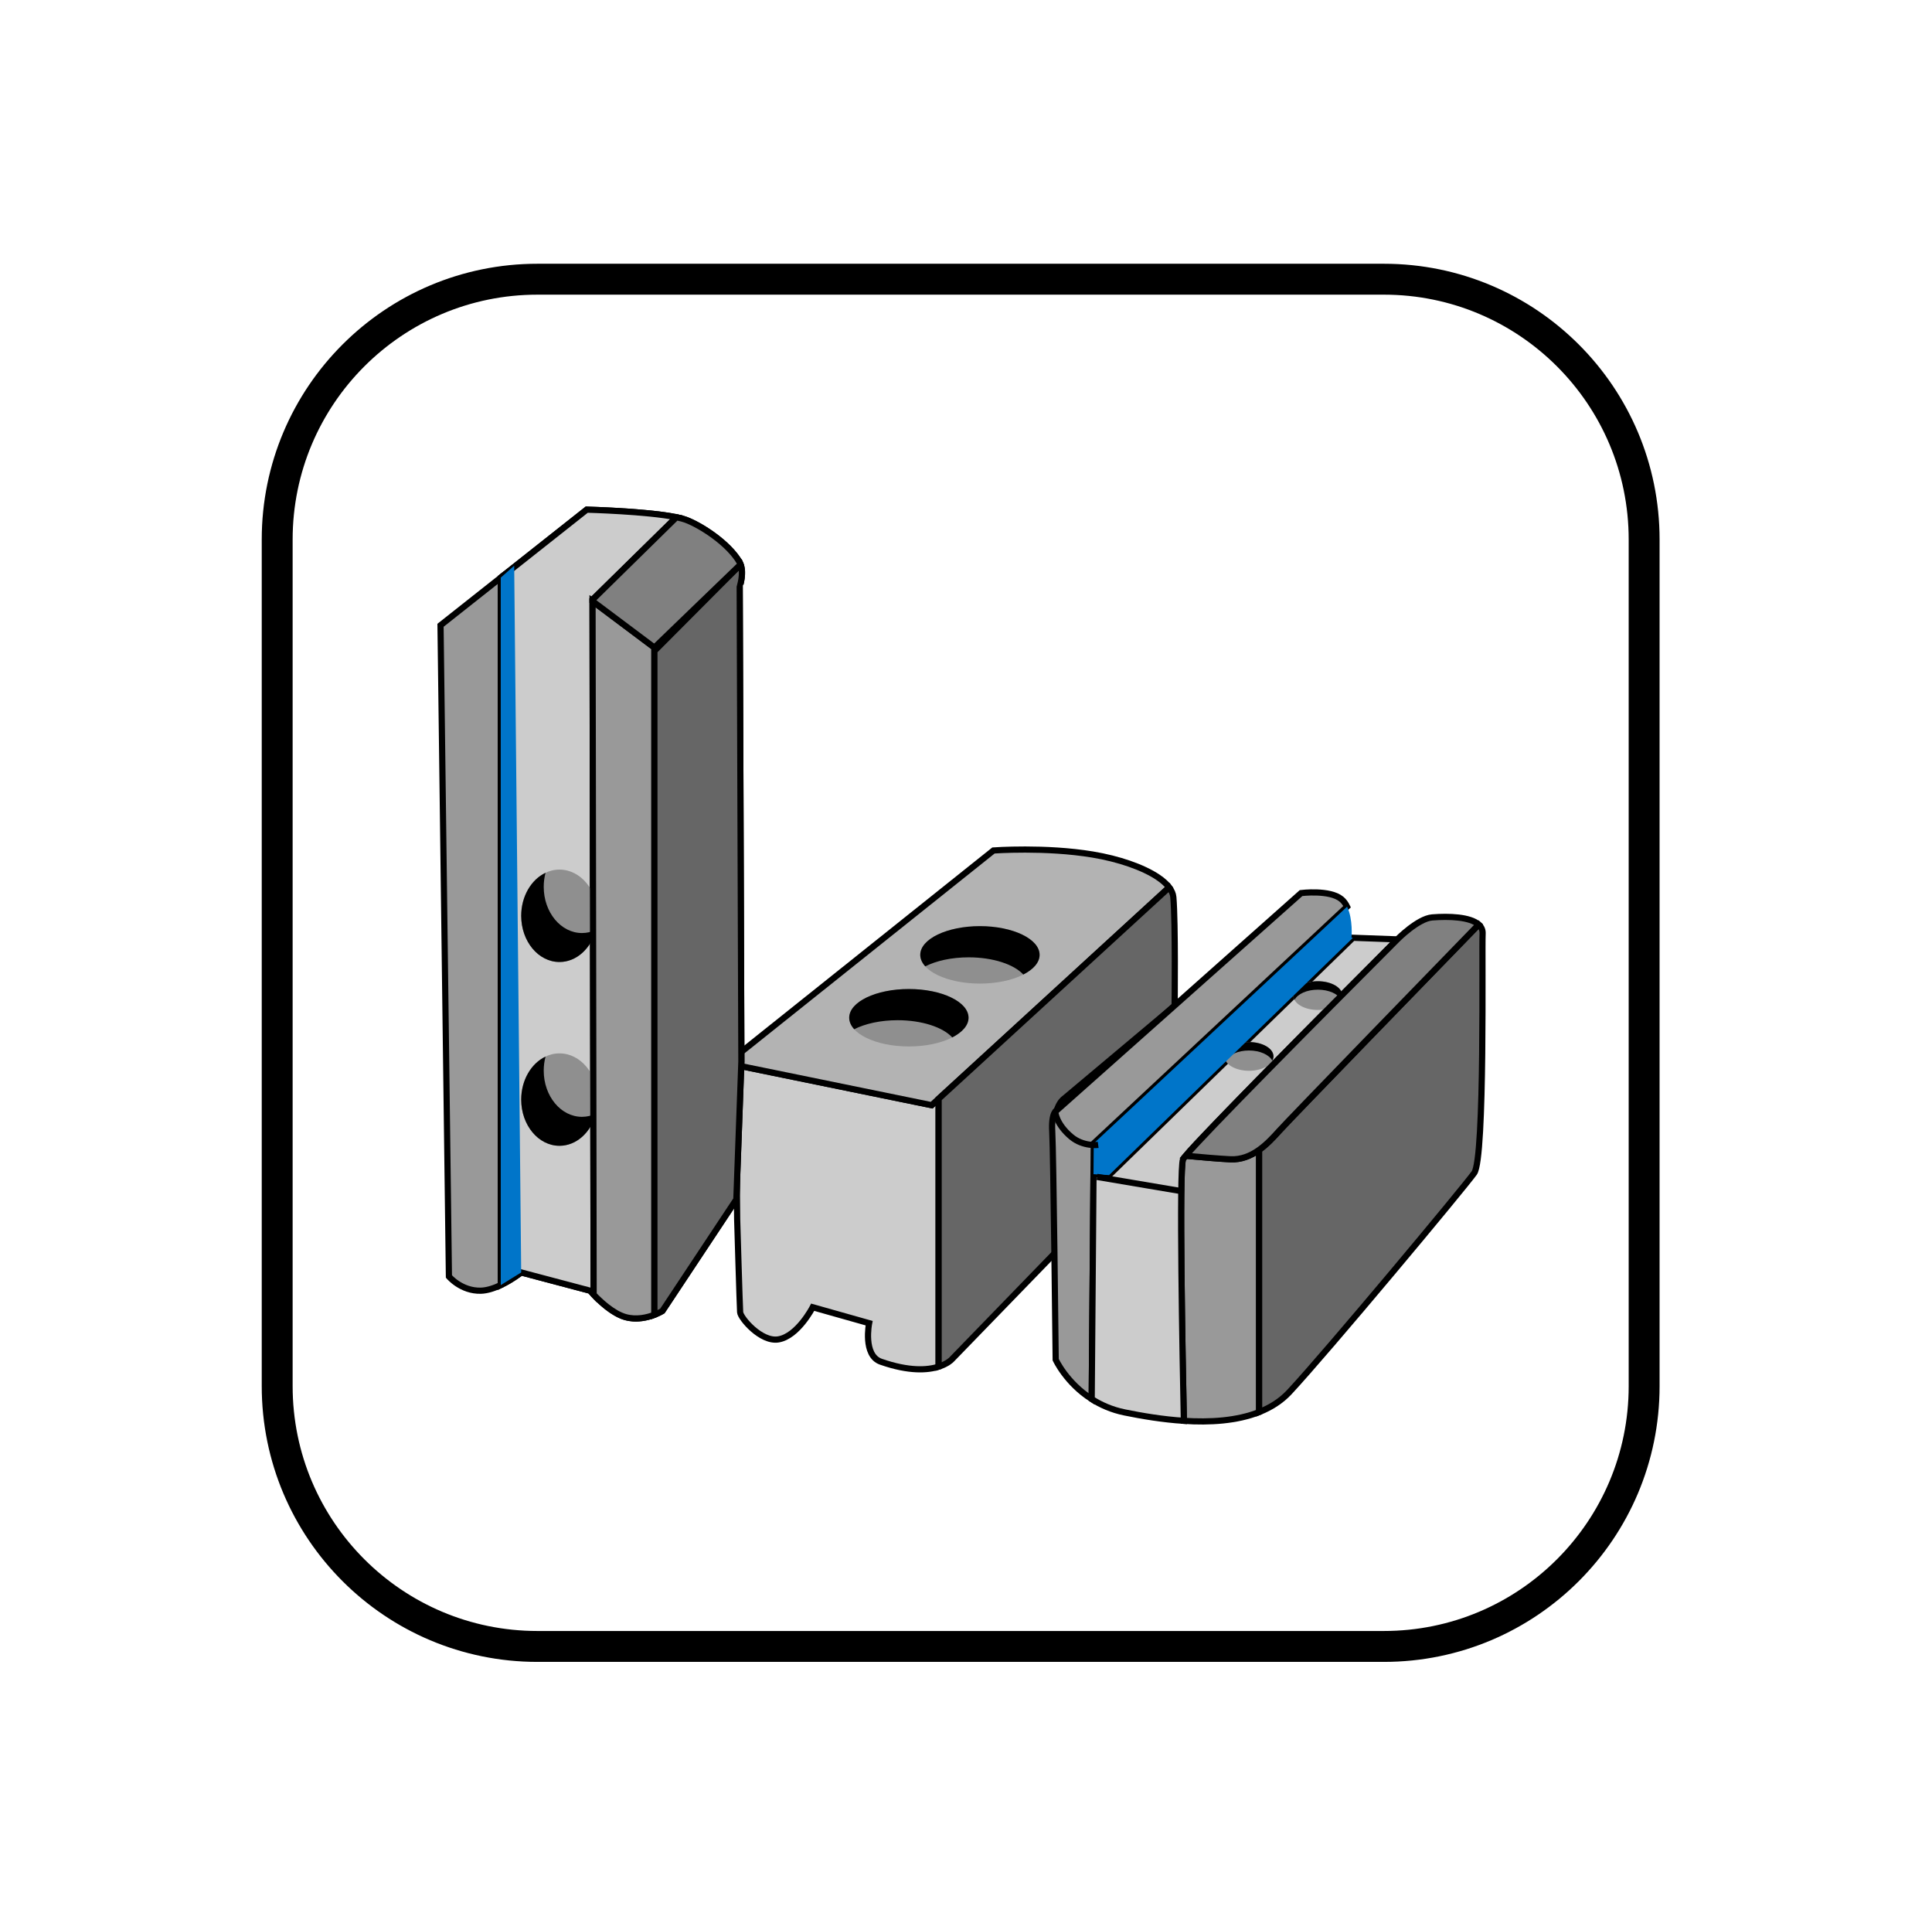 <?xml version="1.0" encoding="utf-8"?>
<!-- Generator: Adobe Illustrator 16.0.0, SVG Export Plug-In . SVG Version: 6.00 Build 0)  -->
<!DOCTYPE svg PUBLIC "-//W3C//DTD SVG 1.1//EN" "http://www.w3.org/Graphics/SVG/1.1/DTD/svg11.dtd">
<svg version="1.1" xmlns="http://www.w3.org/2000/svg" xmlns:xlink="http://www.w3.org/1999/xlink" x="0px" y="0px"
	 width="312.613px" height="311.711px" viewBox="0 0 312.613 311.711" enable-background="new 0 0 312.613 311.711"
	 xml:space="preserve">
<g id="Layer_4">
	<path display="none" fill-rule="evenodd" clip-rule="evenodd" fill="none" d="M71.279,101.154l1.36,105.348
		c0,0,1.981,2.385,5.168,2.3c2.92-0.08,6.527-2.954,6.527-2.954l11.151,2.954c0,0,2.921,3.482,5.71,4.266
		c3.048,0.854,5.985-0.986,5.985-0.986l11.966-18.049l0.815,19.363c0,0,3.181,3.742,5.984,3.282
		c3.158-0.521,6.256-4.925,6.256-4.925l8.43,2.3c0,0-1.042,5.202,1.903,6.233c8.432,2.954,11.423-0.328,11.423-0.328l16.046-17.064
		l0.815,17.064c0,0,3.128,6.894,11.15,8.533c8.023,1.643,20.534,3.282,26.653-3.28c6.119-6.564,28.148-32.984,29.916-35.447
		c1.769-2.46,1.224-36.1,1.36-38.725c0.136-2.626-4.624-2.911-8.159-2.626c-2.32,0.187-4.079,3.61-4.079,3.61l-8.976-0.327
		c0,0,0.42-4.53-1.632-6.237c-1.886-1.57-6.527-0.985-6.527-0.985l-20.397,19.691c0,0,0.272-12.636-0.271-19.035
		c-0.254-2.99-6.339-5.776-13.054-6.892c-7.656-1.272-16.047-0.657-16.047-0.657l-40.795,34.132l-0.272-76.797
		c0,0,0.852-2.454,0-3.938c-1.779-3.105-6.31-6.003-8.703-6.892c-3.536-1.313-16.046-1.641-16.046-1.641L71.279,101.154z"/>
	<g>
		<path fill="#CCCCCC" stroke="#000000" stroke-miterlimit="10" d="M150.747,178.791l-31.719-6.493l0.252,24.955
			c0,0,0.412,14.089,0.48,15.034s3.381,4.852,6.184,4.392c3.158-0.521,5.557-5.203,5.557-5.203l9.129,2.578
			c0,0-1.042,5.202,1.903,6.233c4.611,1.616,7.587,1.363,9.345,0.806v-43.34L150.747,178.791z"/>
		<path fill="#B3B3B3" stroke="#000000" stroke-miterlimit="10" d="M187.38,141.929c-2.436-1.643-6.385-2.992-10.578-3.689
			c-7.656-1.272-16.047-0.657-16.047-0.657l-36.917,29.481l-4.825,3.854l0.015,1.38l31.719,6.493l38.436-35.236
			C188.754,142.991,188.146,142.445,187.38,141.929z"/>
		<path fill="#666666" stroke="#000000" stroke-miterlimit="10" d="M189.856,145.132c-0.046-0.536-0.285-1.064-0.674-1.577
			l-37.304,34.198v43.34c1.455-0.462,2.078-1.134,2.078-1.134l16.887-17.417c0,0-0.193-16.866-0.193-20.38
			c0-3.513,1.553-4.45,1.553-4.45l17.86-14.994C190.063,162.717,190.217,149.383,189.856,145.132z"/>
		<g>
			<path fill="#8F8F8F" d="M156.718,164.642c0,2.566-4.324,4.646-9.657,4.646c-5.329,0-9.654-2.08-9.654-4.646
				s4.325-4.646,9.654-4.646C152.394,159.997,156.718,162.076,156.718,164.642z"/>
			<ellipse fill="#8F8F8F" cx="158.561" cy="154.471" rx="9.656" ry="4.646"/>
			<path d="M147.061,159.997c-5.329,0-9.654,2.079-9.654,4.646c0,0.663,0.293,1.292,0.812,1.862c1.76-0.898,4.249-1.462,7.016-1.462
				c3.956,0,7.353,1.146,8.846,2.784c1.631-0.832,2.638-1.95,2.638-3.185C156.718,162.076,152.394,159.997,147.061,159.997z"/>
			<path d="M158.559,149.825c-5.33,0-9.654,2.08-9.654,4.646c0,0.662,0.293,1.291,0.812,1.862c1.761-0.898,4.249-1.462,7.016-1.462
				c3.956,0,7.353,1.146,8.846,2.784c1.631-0.832,2.638-1.951,2.638-3.185C168.216,151.905,163.892,149.825,158.559,149.825z"/>
		</g>
	</g>
	<g>
		<path fill="#999999" stroke="#000000" stroke-miterlimit="10" d="M217.968,146.679c-0.229-0.474-0.528-0.897-0.916-1.219
			c-1.886-1.57-6.527-0.985-6.527-0.985l-39.487,35.109c0,0-0.97,0.233-0.776,3.514c0.194,3.279,0.557,36.86,0.557,36.86
			s1.711,3.75,5.827,6.375l0.333-41.364L217.968,146.679z"/>
		<path fill="#999999" stroke="#000000" stroke-miterlimit="10" d="M199.076,187.542c-1.757-0.084-4.704-0.338-7.221-0.571
			c-0.241,0.287-0.396,0.491-0.434,0.579c-0.659,1.591-0.06,32.881,0.137,42.304c4.222,0.274,8.566,0.017,12.179-1.413v-42.425
			C202.415,186.96,200.875,187.63,199.076,187.542z"/>
		<path fill="#666666" stroke="#000000" stroke-miterlimit="10" d="M239.898,151.04c0.032-0.611-0.211-1.091-0.632-1.471
			c-5.686,5.851-30.661,31.565-32.286,33.376c-0.9,1.001-1.972,2.164-3.243,3.071v42.425c1.86-0.737,3.531-1.779,4.885-3.229
			c6.119-6.564,28.148-32.984,29.916-35.447C240.306,187.304,239.761,153.665,239.898,151.04z"/>
		<path fill="#CCCCCC" stroke="#000000" stroke-miterlimit="10" d="M226.099,151.967l-7.177-0.262l-39.46,38.393l-2.524-0.146
			l-0.293,36.381c1.462,0.934,3.22,1.728,5.323,2.158c2.804,0.574,6.155,1.139,9.59,1.362c-0.196-9.423-0.796-40.713-0.137-42.304
			C191.913,186.368,211.638,166.463,226.099,151.967z"/>
		<g>
			<ellipse fill="#8F8F8F" cx="202.097" cy="170.899" rx="3.965" ry="2.325"/>
			<ellipse fill="#8F8F8F" cx="213.245" cy="161.059" rx="3.965" ry="2.325"/>
		</g>
		<path d="M202.096,169.943c1.781,0,3.271,0.693,3.771,1.64c0.115-0.217,0.194-0.443,0.194-0.684c0-1.282-1.774-2.323-3.966-2.323
			c-2.189,0-3.965,1.041-3.965,2.323c0,0.24,0.079,0.467,0.194,0.684C198.827,170.636,200.316,169.943,202.096,169.943z"/>
		<path d="M213.245,160.103c1.781,0,3.271,0.693,3.771,1.641c0.115-0.218,0.194-0.445,0.194-0.685c0-1.282-1.775-2.323-3.966-2.323
			c-2.189,0-3.965,1.041-3.965,2.323c0,0.239,0.079,0.467,0.194,0.685C209.975,160.796,211.463,160.103,213.245,160.103z"/>
		<path fill="#808080" stroke="#000000" stroke-miterlimit="10" d="M206.98,182.945c1.625-1.812,26.601-27.525,32.286-33.376
			c-1.391-1.252-4.815-1.374-7.527-1.155c-2.32,0.187-5.64,3.554-5.64,3.554c-13.382,13.414-31.259,31.446-34.244,35.004
			c2.517,0.233,5.464,0.487,7.221,0.571C202.604,187.713,205.145,184.989,206.98,182.945z"/>
		<path fill="#0075C9" d="M218.922,151.706l-0.238-0.009c0,0,0.276-2.981-0.716-5.018l-40.99,38.291l-0.04,4.983l2.524,0.146
			L218.922,151.706z"/>
		<line fill="none" stroke="#000000" stroke-miterlimit="10" x1="177.503" y1="190.389" x2="191.265" y2="192.714"/>
	</g>
	<g>
		<g>
			<path fill="none" stroke="#000000" stroke-miterlimit="10" d="M119.688,90.98c-1.779-3.105-6.31-6.003-8.703-6.892
				c-3.536-1.313-16.046-1.641-16.046-1.641L81.029,93.445V207.89c1.827-0.868,3.304-2.042,3.304-2.042l11.151,2.954
				c0,0,2.921,3.482,5.71,4.266c3.048,0.854,5.985-0.986,5.985-0.986l11.966-18.049l0.815-22.317l-0.272-76.797
				C119.688,94.918,120.541,92.465,119.688,90.98z"/>
			<path fill="#999999" stroke="#000000" stroke-miterlimit="10" d="M71.279,101.154l1.36,105.348c0,0,1.981,2.385,5.168,2.3
				c1.053-0.029,2.192-0.422,3.223-0.912V93.445L71.279,101.154z"/>
		</g>
		<path fill="#CCCCCC" stroke="#000000" stroke-miterlimit="10" d="M109.453,83.677c-4.698-0.972-14.513-1.23-14.513-1.23
			L81.029,93.445V207.89c1.827-0.868,3.304-2.042,3.304-2.042l11.151,2.954c0,0,0.212,0.251,0.57,0.628L95.878,97.011
			L109.453,83.677z"/>
		<ellipse fill="#8F8F8F" cx="90.529" cy="148.152" rx="6.194" ry="7.475"/>
		<ellipse fill="#8F8F8F" cx="90.529" cy="177.884" rx="6.194" ry="7.476"/>
		<path d="M94.173,150.941c-3.419,0-6.194-3.346-6.194-7.475c0-0.792,0.104-1.554,0.293-2.27c-2.303,1.089-3.938,3.789-3.938,6.956
			c0,4.128,2.774,7.475,6.194,7.475c2.764,0,5.105-2.187,5.901-5.204C95.731,150.753,94.971,150.941,94.173,150.941z"/>
		<path d="M94.173,180.674c-3.419,0-6.194-3.347-6.194-7.475c0-0.792,0.104-1.554,0.293-2.271c-2.303,1.09-3.938,3.789-3.938,6.955
			c0,4.13,2.774,7.476,6.194,7.476c2.764,0,5.105-2.187,5.901-5.205C95.731,180.486,94.971,180.674,94.173,180.674z"/>
		<path fill="#999999" stroke="#000000" stroke-miterlimit="10" d="M95.878,97.258l0.176,112.172c0.982,1.04,3.095,3.063,5.14,3.638
			c1.798,0.505,3.552,0.07,4.693-0.37V104.76L95.878,97.258z"/>
		<g>
			<path fill="#666666" stroke="#000000" stroke-miterlimit="10" d="M119.826,91.314l-13.938,13.996v107.388
				c0.792-0.306,1.292-0.616,1.292-0.616l11.966-18.049l0.815-22.317l-0.272-76.797C119.688,94.918,120.408,92.805,119.826,91.314z"
				/>
			<path fill="#808080" stroke="#000000" stroke-miterlimit="10" d="M119.688,90.98c-1.779-3.105-6.31-6.003-8.703-6.892
				c-0.403-0.149-0.927-0.286-1.533-0.411L95.878,97.011v0.248l10.01,7.502l13.938-13.446
				C119.781,91.202,119.748,91.084,119.688,90.98z"/>
		</g>
		<polygon fill="#0075C9" points="84.333,205.848 81.029,207.89 81.029,93.445 83.2,91.519 		"/>
	</g>
	<path fill="none" stroke="#000000" stroke-miterlimit="10" d="M170.754,179.885c0,0,0.107,1.944,2.578,4.02
		c1.934,1.624,4.364,1.31,4.364,1.31"/>
</g>
<g id="rounded_x5F_square">
	<path fill="none" stroke="#000000" stroke-width="5" stroke-miterlimit="10" d="M266.034,224.237
		c0,23.26-18.854,42.114-42.114,42.114H86.966c-23.259,0-42.115-18.854-42.115-42.114V87.283c0-23.259,18.855-42.115,42.115-42.115
		h136.954c23.26,0,42.114,18.855,42.114,42.115V224.237z"/>
</g>
<g id="Layer_3">
	<rect x="0.9" y="0.001" fill="none" width="311.811" height="311.811"/>
</g>
</svg>
